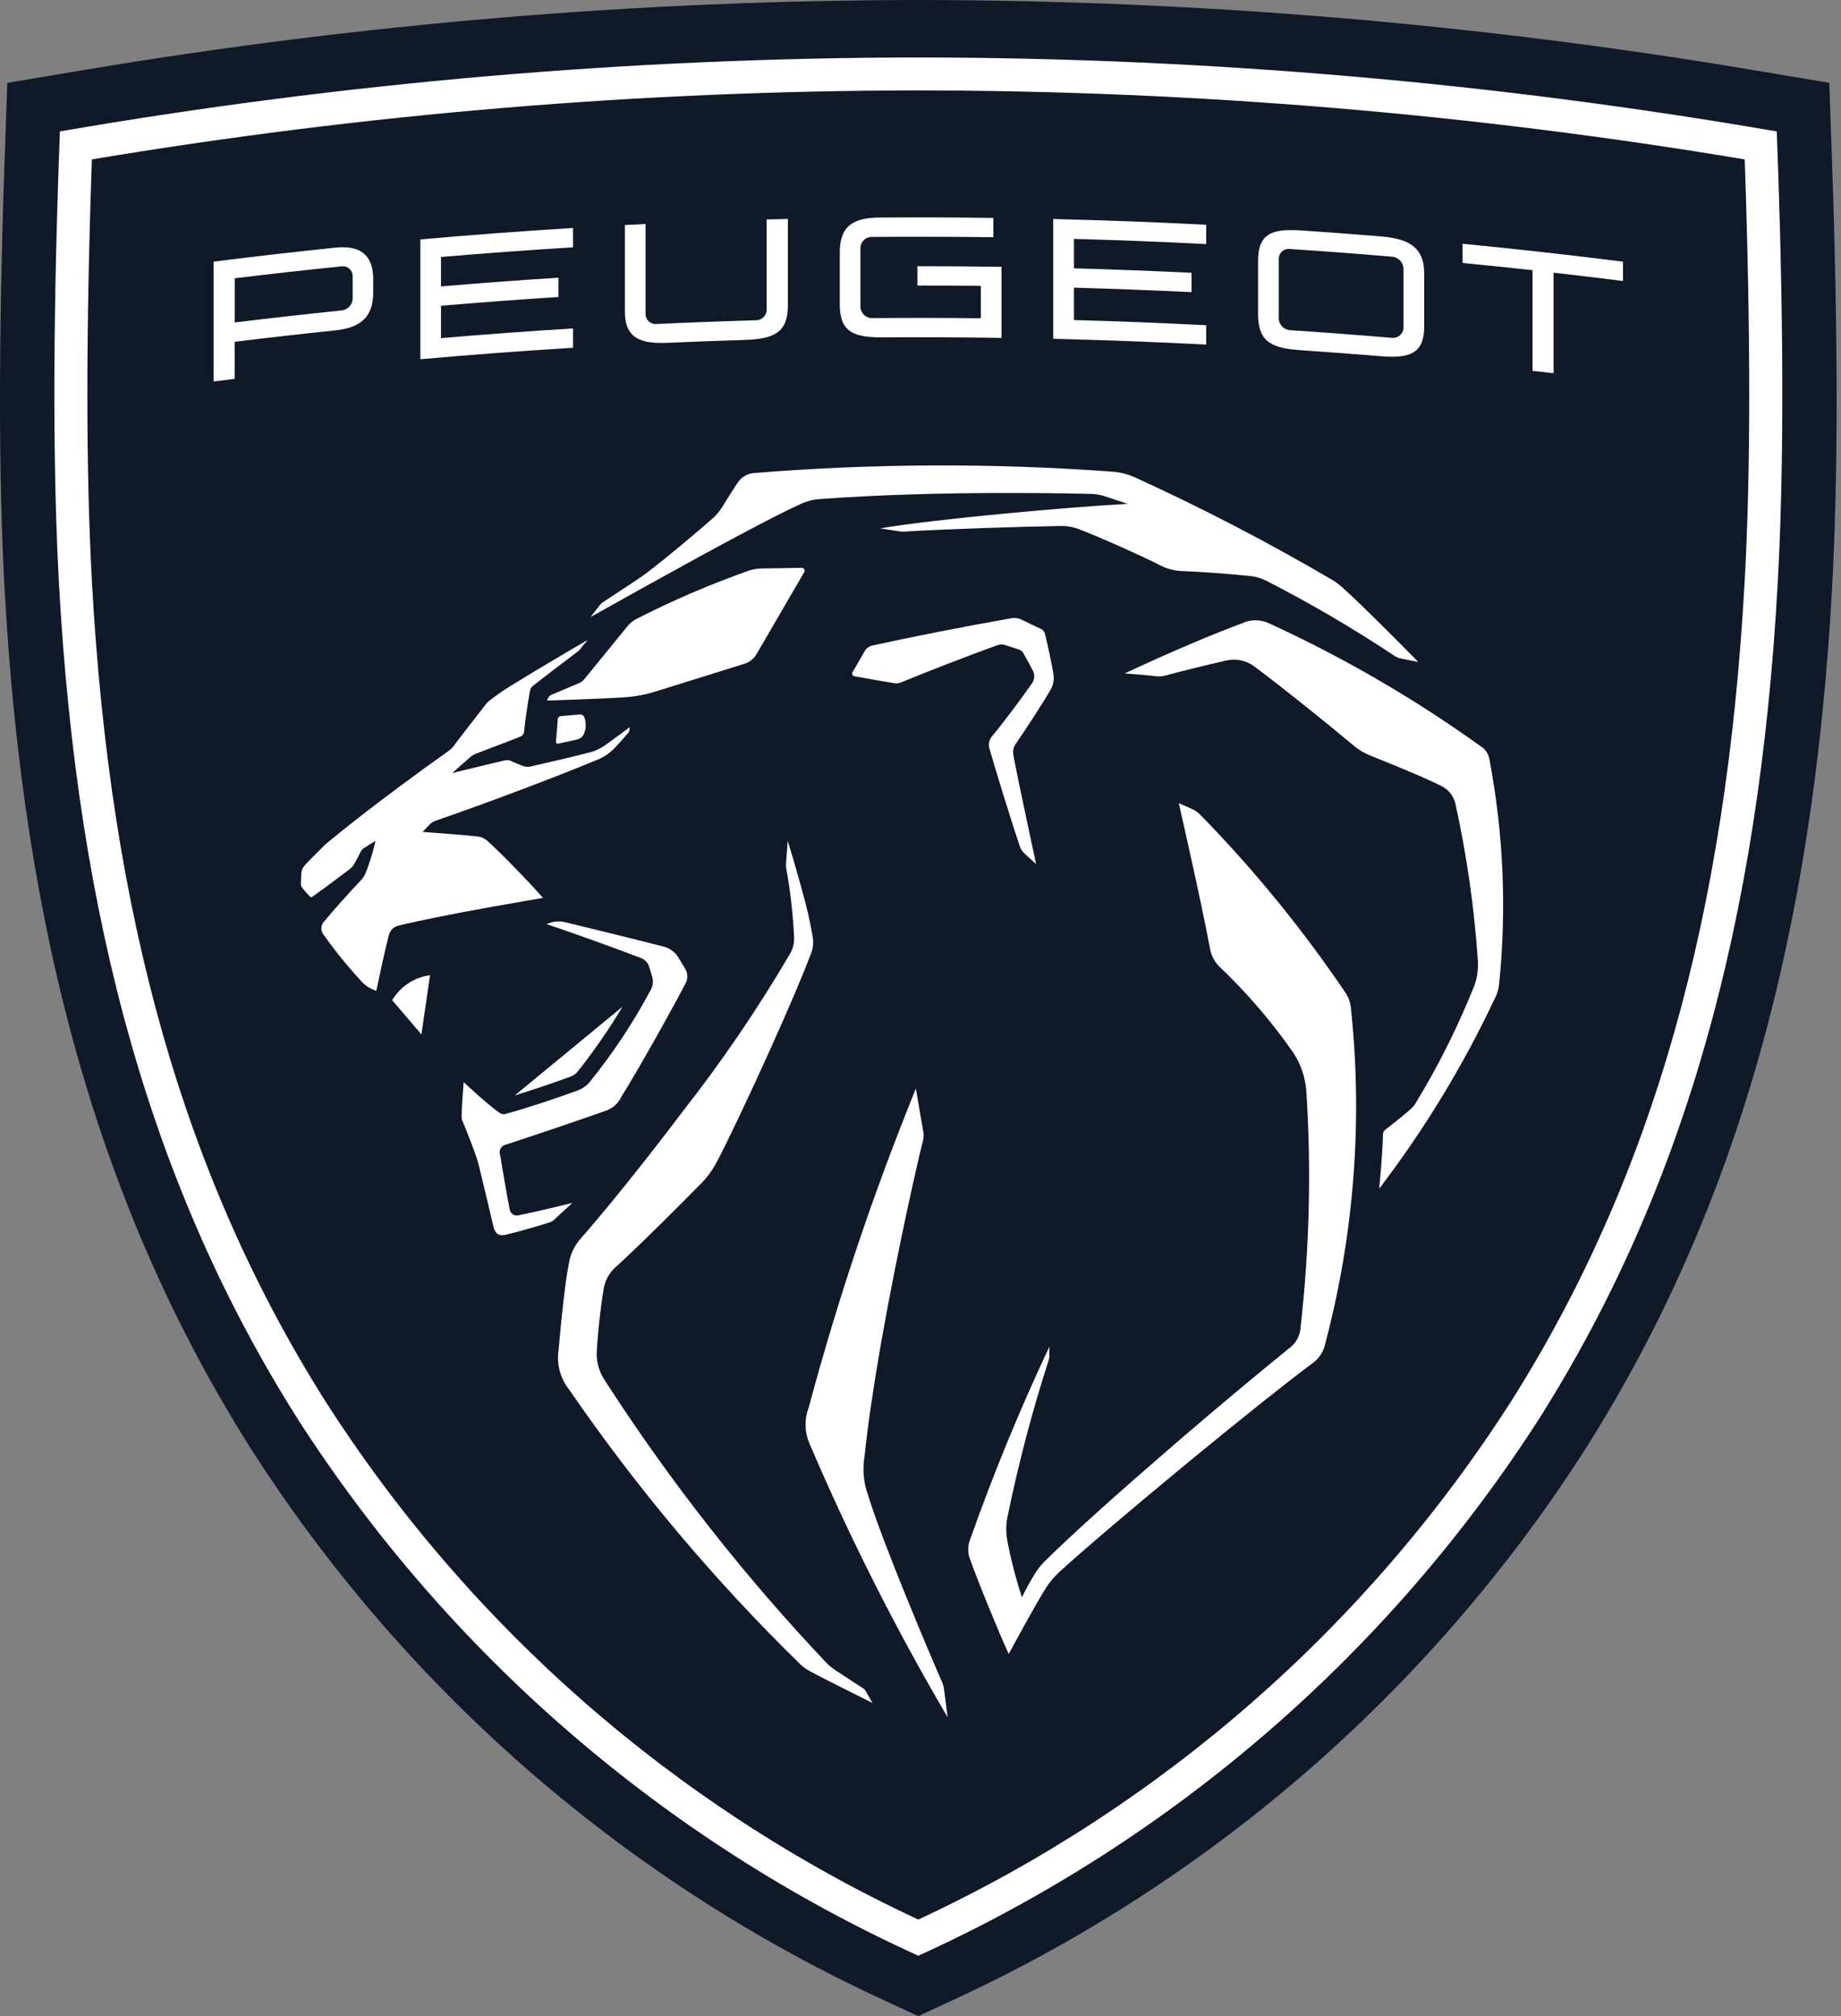 <svg width="137" height="150" viewBox="0 0 137 150" fill="none" xmlns="http://www.w3.org/2000/svg">
<rect x="0" y="0" width="137" height="150" fill="#808080" stroke="none"/>
<g clip-path="url(#clip0_2003_540)">
<path fill-rule="evenodd" clip-rule="evenodd" d="M65.269 148.577C46.102 139.637 29.888 125.409 18.533 107.566C7.535 90.061 1.753 69.786 0.338 43.758C-0.113 35.454 -0.113 25.095 0.338 12.097L0.542 6.164L6.397 5.183C26.866 1.756 47.583 0.022 68.337 0C89.089 0.022 109.805 1.755 130.272 5.181L136.128 6.163L136.335 12.095C136.786 25.096 136.786 35.456 136.335 43.757C134.914 69.786 129.133 90.061 118.13 107.566C106.776 125.409 90.562 139.637 71.395 148.577L68.335 149.998L65.269 148.577Z" fill="#101928"/>
<path fill-rule="evenodd" clip-rule="evenodd" d="M68.337 4.276C46.926 4.296 25.555 6.136 4.456 9.778C4.131 18.474 3.761 31.917 4.383 43.321C5.768 68.751 11.388 88.491 22.071 105.44C33.302 122.981 49.371 136.895 68.337 145.504C87.304 136.897 103.374 122.983 114.607 105.442C125.285 88.493 130.902 68.753 132.295 43.323C132.921 31.917 132.545 18.475 132.221 9.78C111.121 6.137 89.749 4.296 68.337 4.276ZM68.337 6.726C88.942 6.746 109.511 8.463 129.834 11.859C130.283 24.76 130.283 35.025 129.834 43.19C128.472 68.188 122.973 87.555 112.527 104.138C101.783 120.977 86.451 134.395 68.337 142.811C50.221 134.396 34.887 120.978 24.143 104.138C13.696 87.555 8.196 68.188 6.836 43.19C6.39 35.025 6.39 24.76 6.836 11.859C27.16 8.463 47.73 6.745 68.337 6.726Z" fill="white"/>
<path fill-rule="evenodd" clip-rule="evenodd" d="M25.601 18.395C25.387 18.391 25.173 18.401 24.96 18.424C21.934 18.737 18.913 19.085 15.896 19.468V28.382C16.418 28.315 16.943 28.251 17.461 28.186V25.428C19.956 25.123 22.454 24.84 24.954 24.58C26.762 24.392 27.772 23.641 27.772 21.772V20.762C27.776 19.166 27.005 18.43 25.601 18.395ZM25.427 19.814C25.525 19.802 25.625 19.81 25.72 19.838C25.814 19.866 25.903 19.913 25.979 19.976C26.055 20.039 26.118 20.117 26.163 20.205C26.208 20.293 26.234 20.39 26.241 20.488V22.293C26.215 22.499 26.121 22.691 25.974 22.836C25.826 22.982 25.633 23.074 25.427 23.096C22.771 23.368 20.117 23.666 17.466 23.99V20.703C20.117 20.382 22.771 20.087 25.427 19.814Z" fill="white"/>
<path fill-rule="evenodd" clip-rule="evenodd" d="M65.434 16.185C68.263 16.164 71.092 16.174 73.92 16.213V17.65C70.894 17.611 67.87 17.603 64.849 17.627C64.642 17.631 64.443 17.711 64.292 17.853C64.141 17.995 64.048 18.187 64.03 18.394V22.86C64.045 23.071 64.136 23.27 64.287 23.418C64.438 23.567 64.638 23.656 64.849 23.667C67.562 23.644 70.275 23.648 72.989 23.678V21.269C71.415 21.252 69.841 21.243 68.268 21.244V19.806C70.355 19.806 72.442 19.821 74.529 19.853V25.139C71.596 25.095 68.664 25.082 65.732 25.101C63.586 25.115 62.493 24.746 62.493 22.667V18.779C62.493 16.838 63.468 16.199 65.439 16.185H65.434Z" fill="white"/>
<path fill-rule="evenodd" clip-rule="evenodd" d="M96.072 17.117C94.382 17.117 93.621 17.655 93.621 19.404V23.384C93.621 25.502 94.716 25.915 96.855 26.059C98.822 26.193 100.788 26.34 102.753 26.502C104.874 26.676 105.982 26.316 105.982 24.311V20.335C105.982 18.3 104.698 17.749 102.753 17.589C100.807 17.43 98.822 17.276 96.855 17.145C96.579 17.126 96.313 17.117 96.072 17.117ZM95.978 18.525C98.53 18.692 101.08 18.884 103.628 19.1C103.847 19.126 104.049 19.23 104.199 19.392C104.348 19.554 104.435 19.764 104.443 19.984V24.394C104.434 24.601 104.342 24.795 104.189 24.935C104.037 25.074 103.835 25.148 103.628 25.139C101.078 24.924 98.529 24.732 95.978 24.563C95.759 24.542 95.555 24.442 95.405 24.283C95.254 24.123 95.166 23.914 95.158 23.694V19.286C95.154 19.18 95.173 19.074 95.214 18.975C95.254 18.877 95.316 18.789 95.394 18.716C95.472 18.644 95.565 18.589 95.666 18.556C95.767 18.523 95.874 18.512 95.98 18.524L95.978 18.525Z" fill="white"/>
<path fill-rule="evenodd" clip-rule="evenodd" d="M58.63 16.289V22.736C58.63 24.771 57.556 25.223 55.391 25.291C53.507 25.349 51.622 25.42 49.738 25.503C47.729 25.594 46.502 25.212 46.502 23.193V16.744L48.041 16.666V23.386C48.044 23.488 48.067 23.588 48.111 23.681C48.154 23.773 48.216 23.856 48.292 23.924C48.369 23.991 48.459 24.042 48.556 24.074C48.654 24.105 48.756 24.116 48.858 24.106C51.328 23.991 53.798 23.898 56.268 23.827C56.476 23.827 56.675 23.745 56.821 23.598C56.968 23.451 57.051 23.252 57.051 23.044V16.328L58.63 16.289Z" fill="white"/>
<path fill-rule="evenodd" clip-rule="evenodd" d="M78.378 16.295C82.173 16.385 85.968 16.527 89.761 16.722V18.159C86.482 17.992 83.201 17.863 79.918 17.773V19.964C82.84 20.045 85.758 20.156 88.671 20.297V21.736C85.755 21.595 82.837 21.484 79.918 21.402V23.81C83.2 23.9 86.481 24.029 89.761 24.198V25.635C85.968 25.442 82.173 25.299 78.378 25.208V16.295Z" fill="white"/>
<path fill-rule="evenodd" clip-rule="evenodd" d="M42.644 16.962V18.399C39.366 18.601 36.09 18.841 32.817 19.119V21.31C35.728 21.062 38.642 20.845 41.557 20.659V22.097C38.643 22.283 35.729 22.5 32.817 22.747V25.156C36.09 24.876 39.366 24.636 42.644 24.436V25.873C38.852 26.106 35.064 26.39 31.279 26.726V17.813C35.066 17.477 38.853 17.193 42.644 16.962Z" fill="white"/>
<path fill-rule="evenodd" clip-rule="evenodd" d="M108.836 18.136C112.82 18.523 116.8 18.967 120.776 19.468V20.906C119.057 20.689 117.335 20.483 115.61 20.288V27.765L114.045 27.59V20.103C112.312 19.912 110.576 19.733 108.839 19.565L108.836 18.136Z" fill="white"/>
<path fill-rule="evenodd" clip-rule="evenodd" d="M56.115 35.193C64.99 34.475 73.907 34.441 82.787 35.091C83.326 35.131 83.855 35.258 84.353 35.468C89.385 37.758 94.296 40.305 99.067 43.101C99.336 43.255 99.589 43.436 99.823 43.641C101.441 45.063 105.544 49.251 105.544 49.251L104.265 48.997C104.087 48.962 103.918 48.892 103.767 48.791C100.697 46.751 97.513 44.886 94.233 43.206C93.857 43.017 93.45 42.898 93.032 42.853C91.492 42.697 89.409 42.54 88.047 42.49C87.422 42.48 86.809 42.319 86.261 42.021C85.008 41.385 81.961 40.008 80.446 39.432C79.937 39.211 79.384 39.109 78.83 39.136C76.226 39.173 70.293 39.363 67.263 39.551C67.158 39.557 67.053 39.553 66.95 39.536L65.505 39.311C69.6 38.607 79.722 37.707 83.913 37.487L82.208 36.919C81.879 36.811 81.535 36.752 81.188 36.744C80.278 36.722 78.256 36.681 75.629 36.678H74.732C70.755 36.678 65.638 36.783 60.919 37.137C60.506 37.166 60.102 37.267 59.724 37.433C57.818 38.269 53.169 40.782 48.507 43.365L47.472 43.94C46.267 44.61 45.075 45.276 43.943 45.91L44.636 45.02C44.706 44.922 44.796 44.842 44.901 44.783C45.089 44.661 45.727 44.24 46.372 43.814L46.849 43.501C47.236 43.245 47.582 43.013 47.778 42.875C47.873 42.809 47.934 42.763 48.056 42.673C49.465 41.618 51.675 39.757 52.995 38.604C53.292 38.344 53.549 38.04 53.756 37.703C54.183 37.015 54.649 36.267 54.936 35.853C55.072 35.662 55.249 35.504 55.454 35.391C55.659 35.277 55.887 35.21 56.121 35.196L56.115 35.193Z" fill="white"/>
<path fill-rule="evenodd" clip-rule="evenodd" d="M59.658 42.246C59.696 42.246 59.734 42.255 59.767 42.274C59.799 42.293 59.827 42.32 59.846 42.353C59.865 42.385 59.876 42.422 59.876 42.46C59.876 42.498 59.867 42.535 59.848 42.569L56.312 48.642C56.114 48.999 55.785 49.266 55.395 49.384L48.765 51.453C48.044 51.678 47.298 51.819 46.544 51.873C45.074 51.984 40.706 52.12 40.706 52.12L40.801 51.913C40.847 51.816 40.926 51.739 41.025 51.697L43.091 50.822C43.245 50.758 43.38 50.656 43.484 50.526L46.676 46.613C46.848 46.396 47.06 46.214 47.302 46.078C50.045 44.673 52.88 43.456 55.787 42.434C56.06 42.348 56.344 42.302 56.63 42.296L59.658 42.246Z" fill="white"/>
<path fill-rule="evenodd" clip-rule="evenodd" d="M43.152 53.156C43.22 53.15 43.287 53.165 43.346 53.2C43.404 53.234 43.45 53.286 43.476 53.349C43.558 53.557 43.596 53.779 43.589 54.003C43.581 54.226 43.528 54.446 43.432 54.648C43.386 54.737 43.322 54.815 43.244 54.877C43.166 54.939 43.075 54.984 42.979 55.01L41.529 55.33C41.509 55.334 41.489 55.333 41.469 55.328C41.45 55.322 41.432 55.312 41.417 55.299C41.402 55.285 41.39 55.269 41.382 55.25C41.375 55.231 41.371 55.211 41.373 55.191L41.509 53.493C41.513 53.437 41.538 53.385 41.577 53.346C41.617 53.306 41.669 53.282 41.725 53.278L43.152 53.156Z" fill="white"/>
<path fill-rule="evenodd" clip-rule="evenodd" d="M75.316 45.986C75.534 45.948 75.757 45.978 75.956 46.073L77.47 46.796C77.544 46.832 77.609 46.884 77.66 46.947C77.712 47.011 77.748 47.086 77.767 47.166C77.972 48.03 78.225 49.174 78.394 50.14C78.462 50.544 78.386 50.959 78.181 51.314C77.555 52.4 76.268 54.354 75.548 55.404C75.4 55.643 75.354 55.931 75.418 56.205C75.745 58.005 77.105 64.29 77.105 64.29L76.249 63.508C76.085 63.362 75.962 63.176 75.894 62.968C75.285 61.189 74.145 57.475 73.621 55.667C73.579 55.521 73.574 55.367 73.605 55.219C73.635 55.07 73.702 54.931 73.798 54.814C74.692 53.732 75.989 51.996 76.753 50.901C76.856 50.777 76.925 50.628 76.952 50.47C76.98 50.311 76.965 50.148 76.91 49.997C76.734 49.641 76.44 49.096 76.158 48.603C76.081 48.466 75.956 48.363 75.806 48.315L74.779 47.986C74.6 47.929 74.407 47.933 74.23 47.997C71.992 48.806 68.98 49.974 67.138 50.736C66.917 50.843 66.667 50.868 66.43 50.808C65.896 50.73 64.343 50.451 63.581 50.309C63.549 50.303 63.52 50.289 63.494 50.269C63.469 50.249 63.449 50.223 63.435 50.194C63.422 50.164 63.416 50.132 63.417 50.1C63.419 50.068 63.428 50.036 63.445 50.008L64.348 48.443C64.408 48.339 64.489 48.248 64.586 48.177C64.683 48.105 64.794 48.055 64.912 48.028C67.818 47.388 71.661 46.63 75.316 45.986Z" fill="white"/>
<path fill-rule="evenodd" clip-rule="evenodd" d="M43.721 47.623L43.126 48.352L43.027 48.448C42.504 48.833 40.302 50.516 39.706 50.987C39.63 51.04 39.567 51.108 39.519 51.188C39.472 51.267 39.441 51.355 39.43 51.447C39.295 52.192 39.073 53.605 39.007 54.39C39.004 54.491 38.968 54.588 38.904 54.667C38.841 54.746 38.753 54.803 38.655 54.828C37.633 55.243 36.423 55.678 35.443 56.069C35.302 56.116 35.169 56.187 35.052 56.279C34.955 56.354 33.652 57.514 33.652 57.514C33.652 57.514 36.481 56.819 37.519 56.584C37.615 56.555 37.717 56.545 37.817 56.557C37.917 56.569 38.014 56.601 38.101 56.651C38.316 56.75 38.672 56.891 38.86 56.965C39.102 57.063 39.371 57.074 39.621 56.996C40.79 56.736 42.752 56.27 43.802 55.999C44.273 55.888 44.716 55.68 45.103 55.39C45.603 55.042 46.873 54.092 46.873 54.092C46.873 54.092 46.849 54.26 46.832 54.352C46.821 54.423 46.787 54.489 46.737 54.54C46.478 54.853 46.028 55.354 45.798 55.586C45.397 56.031 44.893 56.371 44.329 56.575C41.355 57.811 36.276 59.73 32.464 61.045C32.255 61.108 32.067 61.229 31.923 61.393C31.722 61.596 31.453 61.894 31.453 61.894C31.453 61.894 34.56 62.119 35.509 62.229C35.793 62.255 36.061 62.373 36.271 62.565C37.054 63.234 39.632 65.885 40.405 66.806C40.405 66.806 33.067 68.022 29.667 68.864C29.492 68.9 29.33 68.986 29.202 69.11C29.074 69.235 28.983 69.394 28.942 69.568C28.661 70.555 28.003 73.724 28.003 73.724C27.807 73.654 27.618 73.566 27.438 73.46C27.215 73.328 27.016 73.159 26.85 72.96C25.856 71.884 24.934 70.745 24.088 69.55C23.982 69.422 23.921 69.263 23.916 69.098C23.91 68.932 23.96 68.769 24.057 68.635C24.746 67.789 26.131 66.245 26.895 65.452C27.013 65.316 27.112 65.164 27.189 65.001C27.484 64.265 27.723 63.508 27.903 62.736L27.941 62.579V62.559L27.92 62.572L27.781 62.659L27.155 63.052C27.006 63.125 26.888 63.25 26.823 63.403C26.699 63.661 26.482 64.07 26.317 64.353C26.241 64.464 26.148 64.564 26.042 64.649C25.067 65.392 23.99 66.191 23.224 66.727C23.199 66.743 23.168 66.75 23.138 66.745C23.108 66.741 23.08 66.726 23.06 66.704C22.963 66.607 22.553 66.142 22.479 66.034C22.42 65.95 22.388 65.849 22.39 65.746C22.39 65.552 22.407 65.212 22.426 64.963C22.45 64.664 22.536 64.522 22.896 64.143C23.306 63.72 23.752 63.274 24.22 62.819C25.37 61.853 28.273 59.504 33.455 55.814C33.554 55.745 33.641 55.661 33.714 55.565C34.258 54.833 35.805 52.832 36.187 52.356C36.24 52.289 36.301 52.227 36.368 52.173C36.855 51.781 37.367 51.421 37.901 51.095C39.346 50.187 42.141 48.532 43.708 47.624L43.721 47.623Z" fill="white"/>
<path fill-rule="evenodd" clip-rule="evenodd" d="M32.001 72.555L31.361 76.96L29.185 74.413C29.483 73.91 29.891 73.481 30.379 73.159C30.867 72.837 31.422 72.631 32.001 72.555Z" fill="white"/>
<path fill-rule="evenodd" clip-rule="evenodd" d="M46.331 74.892C45.318 76.581 44.196 78.202 42.972 79.745C42.841 79.901 42.671 80.02 42.479 80.09C41.409 80.49 39.623 81.092 38.308 81.499L46.331 74.892Z" fill="white"/>
<path fill-rule="evenodd" clip-rule="evenodd" d="M92.589 46.299C93.162 46.088 93.794 46.102 94.357 46.339C99.915 48.879 105.214 51.952 110.179 55.517C110.352 55.621 110.5 55.762 110.613 55.93C110.726 56.097 110.802 56.288 110.835 56.487C111.885 62.009 112.128 67.654 111.555 73.245C111.516 73.626 111.401 73.996 111.216 74.332C108.863 79.319 105.988 84.044 102.64 88.427V88.365C102.681 87.956 102.9 85.652 102.913 84.406C102.913 84.337 102.93 84.268 102.961 84.206C102.992 84.144 103.037 84.091 103.093 84.049C103.662 83.608 104.445 82.978 104.888 82.596C105.064 82.454 105.215 82.283 105.336 82.091C107.038 79.296 108.504 76.364 109.718 73.325C109.939 72.707 110.026 72.048 109.972 71.394C109.703 67.478 109.144 63.589 108.297 59.757C108.229 59.487 108.103 59.235 107.93 59.018C107.757 58.8 107.54 58.621 107.292 58.494C106.577 58.128 105.173 57.489 101.97 56.212C101.527 56.035 101.115 55.789 100.749 55.484C98.653 53.727 95.377 51.101 93.339 49.58C93.044 49.36 92.706 49.208 92.346 49.132C91.987 49.056 91.615 49.059 91.257 49.14C89.772 49.476 87.882 49.944 86.818 50.235C86.535 50.327 86.233 50.348 85.94 50.298C85.746 50.276 85.494 50.251 85.231 50.227L84.832 50.193C84.362 50.154 83.932 50.12 83.761 50.107H83.684C87.151 48.482 90.487 47.081 92.575 46.319L92.589 46.299Z" fill="white"/>
<path fill-rule="evenodd" clip-rule="evenodd" d="M40.967 68.646C41.31 68.536 41.677 68.523 42.027 68.607C43.603 68.984 46.942 69.802 49.464 70.445C49.865 70.571 50.211 70.829 50.447 71.177L50.996 72.088C51.091 72.245 51.143 72.423 51.15 72.606C51.156 72.789 51.114 72.97 51.031 73.133C50.572 74.02 49.917 75.221 49.226 76.459L48.703 77.39C47.74 79.095 46.781 80.738 46.236 81.604C46.12 81.852 45.954 82.074 45.748 82.254C45.542 82.435 45.301 82.571 45.04 82.654C42.557 83.525 39.475 84.566 37.644 85.159C37.562 85.175 37.486 85.209 37.418 85.257C37.351 85.306 37.295 85.369 37.254 85.441C37.214 85.514 37.189 85.594 37.182 85.677C37.175 85.76 37.187 85.843 37.215 85.921C37.347 86.676 37.769 89.238 37.931 89.991C37.944 90.066 37.973 90.138 38.016 90.201C38.06 90.264 38.116 90.317 38.181 90.357C38.247 90.397 38.32 90.422 38.396 90.431C38.472 90.439 38.549 90.432 38.622 90.409C39.706 90.204 42.587 89.499 42.587 89.499C42.587 89.499 41.737 90.282 41.228 90.752C41.136 90.838 41.026 90.904 40.906 90.943C40.123 91.204 38.203 91.741 37.605 91.872C37.135 91.973 36.841 91.79 36.722 91.263C36.722 91.263 35.905 87.792 35.609 86.611C35.562 86.431 35.515 86.275 35.453 86.098C35.23 85.414 34.7 84.071 34.399 83.368C34.364 83.287 34.346 83.199 34.347 83.11C34.357 82.305 34.504 80.511 34.504 80.511C34.504 80.511 36.27 82.161 37.123 82.758C37.196 82.821 37.285 82.864 37.38 82.883C37.476 82.901 37.574 82.893 37.666 82.861C38.84 82.56 41.537 81.67 43.018 81.117C43.355 80.991 43.653 80.778 43.882 80.501C45.62 78.356 47.147 76.05 48.443 73.613C48.595 73.317 48.626 72.972 48.529 72.654L48.29 71.871C48.243 71.744 48.171 71.628 48.078 71.529C47.986 71.431 47.875 71.352 47.751 71.296C45.14 70.306 43.083 69.575 40.665 68.75L40.967 68.646Z" fill="white"/>
<path fill-rule="evenodd" clip-rule="evenodd" d="M87.739 59.765L88.64 60.156C88.907 60.272 89.149 60.439 89.351 60.649C93.357 64.749 96.985 69.202 100.19 73.954C100.363 74.246 100.475 74.569 100.519 74.904C101.423 83.293 100.782 91.776 98.628 99.934C98.566 100.253 98.44 100.556 98.257 100.825C98.075 101.094 97.839 101.324 97.566 101.499C95.397 103.125 92.162 105.725 88.945 108.361L87.931 109.197C84.055 112.398 80.374 115.532 78.81 116.974C78.418 117.335 78.076 117.749 77.796 118.202C77.063 119.39 75.944 121.435 75.394 122.449L75.238 122.732L75.064 123.056C74.335 121.471 72.748 117.6 72.201 116.036C72.008 115.569 72.001 115.046 72.179 114.574C73.907 109.685 75.879 104.886 78.088 100.195V100.893C78.088 100.994 78.072 101.095 78.04 101.191C76.792 105.054 75.761 108.983 74.953 112.962C74.856 113.495 74.856 114.042 74.953 114.576C75.224 116.02 75.59 117.444 76.049 118.839C76.358 118.198 76.703 117.575 77.082 116.972C77.306 116.627 77.572 116.312 77.874 116.033C79.895 114.04 83.34 110.96 86.929 107.862L88.2 106.766C90.957 104.406 93.71 102.11 95.884 100.349C96.151 100.166 96.371 99.924 96.527 99.641C96.684 99.358 96.772 99.043 96.786 98.721C97.446 92.909 97.589 87.051 97.215 81.214C97.146 80.161 96.798 79.144 96.207 78.27C94.602 75.972 92.771 73.842 90.739 71.912C90.386 71.562 90.147 71.114 90.055 70.625C89.334 66.787 87.723 59.766 87.723 59.766L87.739 59.765Z" fill="white"/>
<path fill-rule="evenodd" clip-rule="evenodd" d="M58.619 62.559C58.619 62.559 59.121 64.182 59.607 65.946L59.776 66.572C60.054 67.56 60.281 68.562 60.454 69.573C60.569 70.09 60.511 70.632 60.286 71.112C59.688 72.696 58.589 75.246 57.417 77.85L56.911 78.968C55.473 82.13 54.017 85.184 53.311 86.505C52.964 87.153 52.514 87.741 51.979 88.246C50.483 89.766 47.617 92.636 45.843 94.242C45.301 94.71 44.961 95.369 44.894 96.082C44.683 97.296 44.473 99.369 44.416 100.438C44.347 101.258 44.569 102.077 45.042 102.751C49.888 110.264 55.424 117.309 61.577 123.794C61.834 124.027 62.111 124.236 62.406 124.42C62.842 124.711 64.268 125.633 64.268 125.633C64.326 125.675 64.374 125.728 64.409 125.789L64.926 126.696L64.791 126.628L64.569 126.517L63.88 126.174L63.218 125.844C62.202 125.335 60.992 124.725 60.355 124.382C60.093 124.241 59.846 124.075 59.618 123.884C53.197 117.621 47.406 110.743 42.329 103.348C42.007 102.935 41.773 102.46 41.643 101.953C41.512 101.446 41.488 100.917 41.571 100.4C41.769 98.113 42.072 95.235 42.34 93.983C42.449 93.279 42.768 92.624 43.254 92.104C45.218 89.85 47.613 86.873 49.947 83.819L50.767 82.739C53.701 79.003 56.378 75.072 58.78 70.974C59.009 70.598 59.118 70.161 59.093 69.722C59.012 68.004 58.816 66.293 58.508 64.602C58.489 64.487 58.484 64.37 58.494 64.254L58.619 62.559Z" fill="white"/>
<path fill-rule="evenodd" clip-rule="evenodd" d="M68.156 80.989C68.156 80.989 68.559 83.37 68.681 84.06C68.76 84.349 68.754 84.654 68.665 84.94C68.344 86.173 66.859 92.68 65.669 99.341L65.484 100.392C64.999 103.197 64.58 105.982 64.335 108.363C64.169 109.329 64.26 110.322 64.6 111.241C65.616 114.635 69.373 123.501 70.094 125.118C70.175 125.296 70.227 125.485 70.251 125.678L70.522 127.77C66.65 121.183 63.205 114.354 60.208 107.325C59.866 106.492 59.856 105.56 60.181 104.72C62.343 96.651 65.006 88.725 68.156 80.989Z" fill="white"/>
</g>
<defs>
<clipPath id="clip0_2003_540">
<rect width="136.671" height="150" fill="white"/>
</clipPath>
</defs>
</svg>
